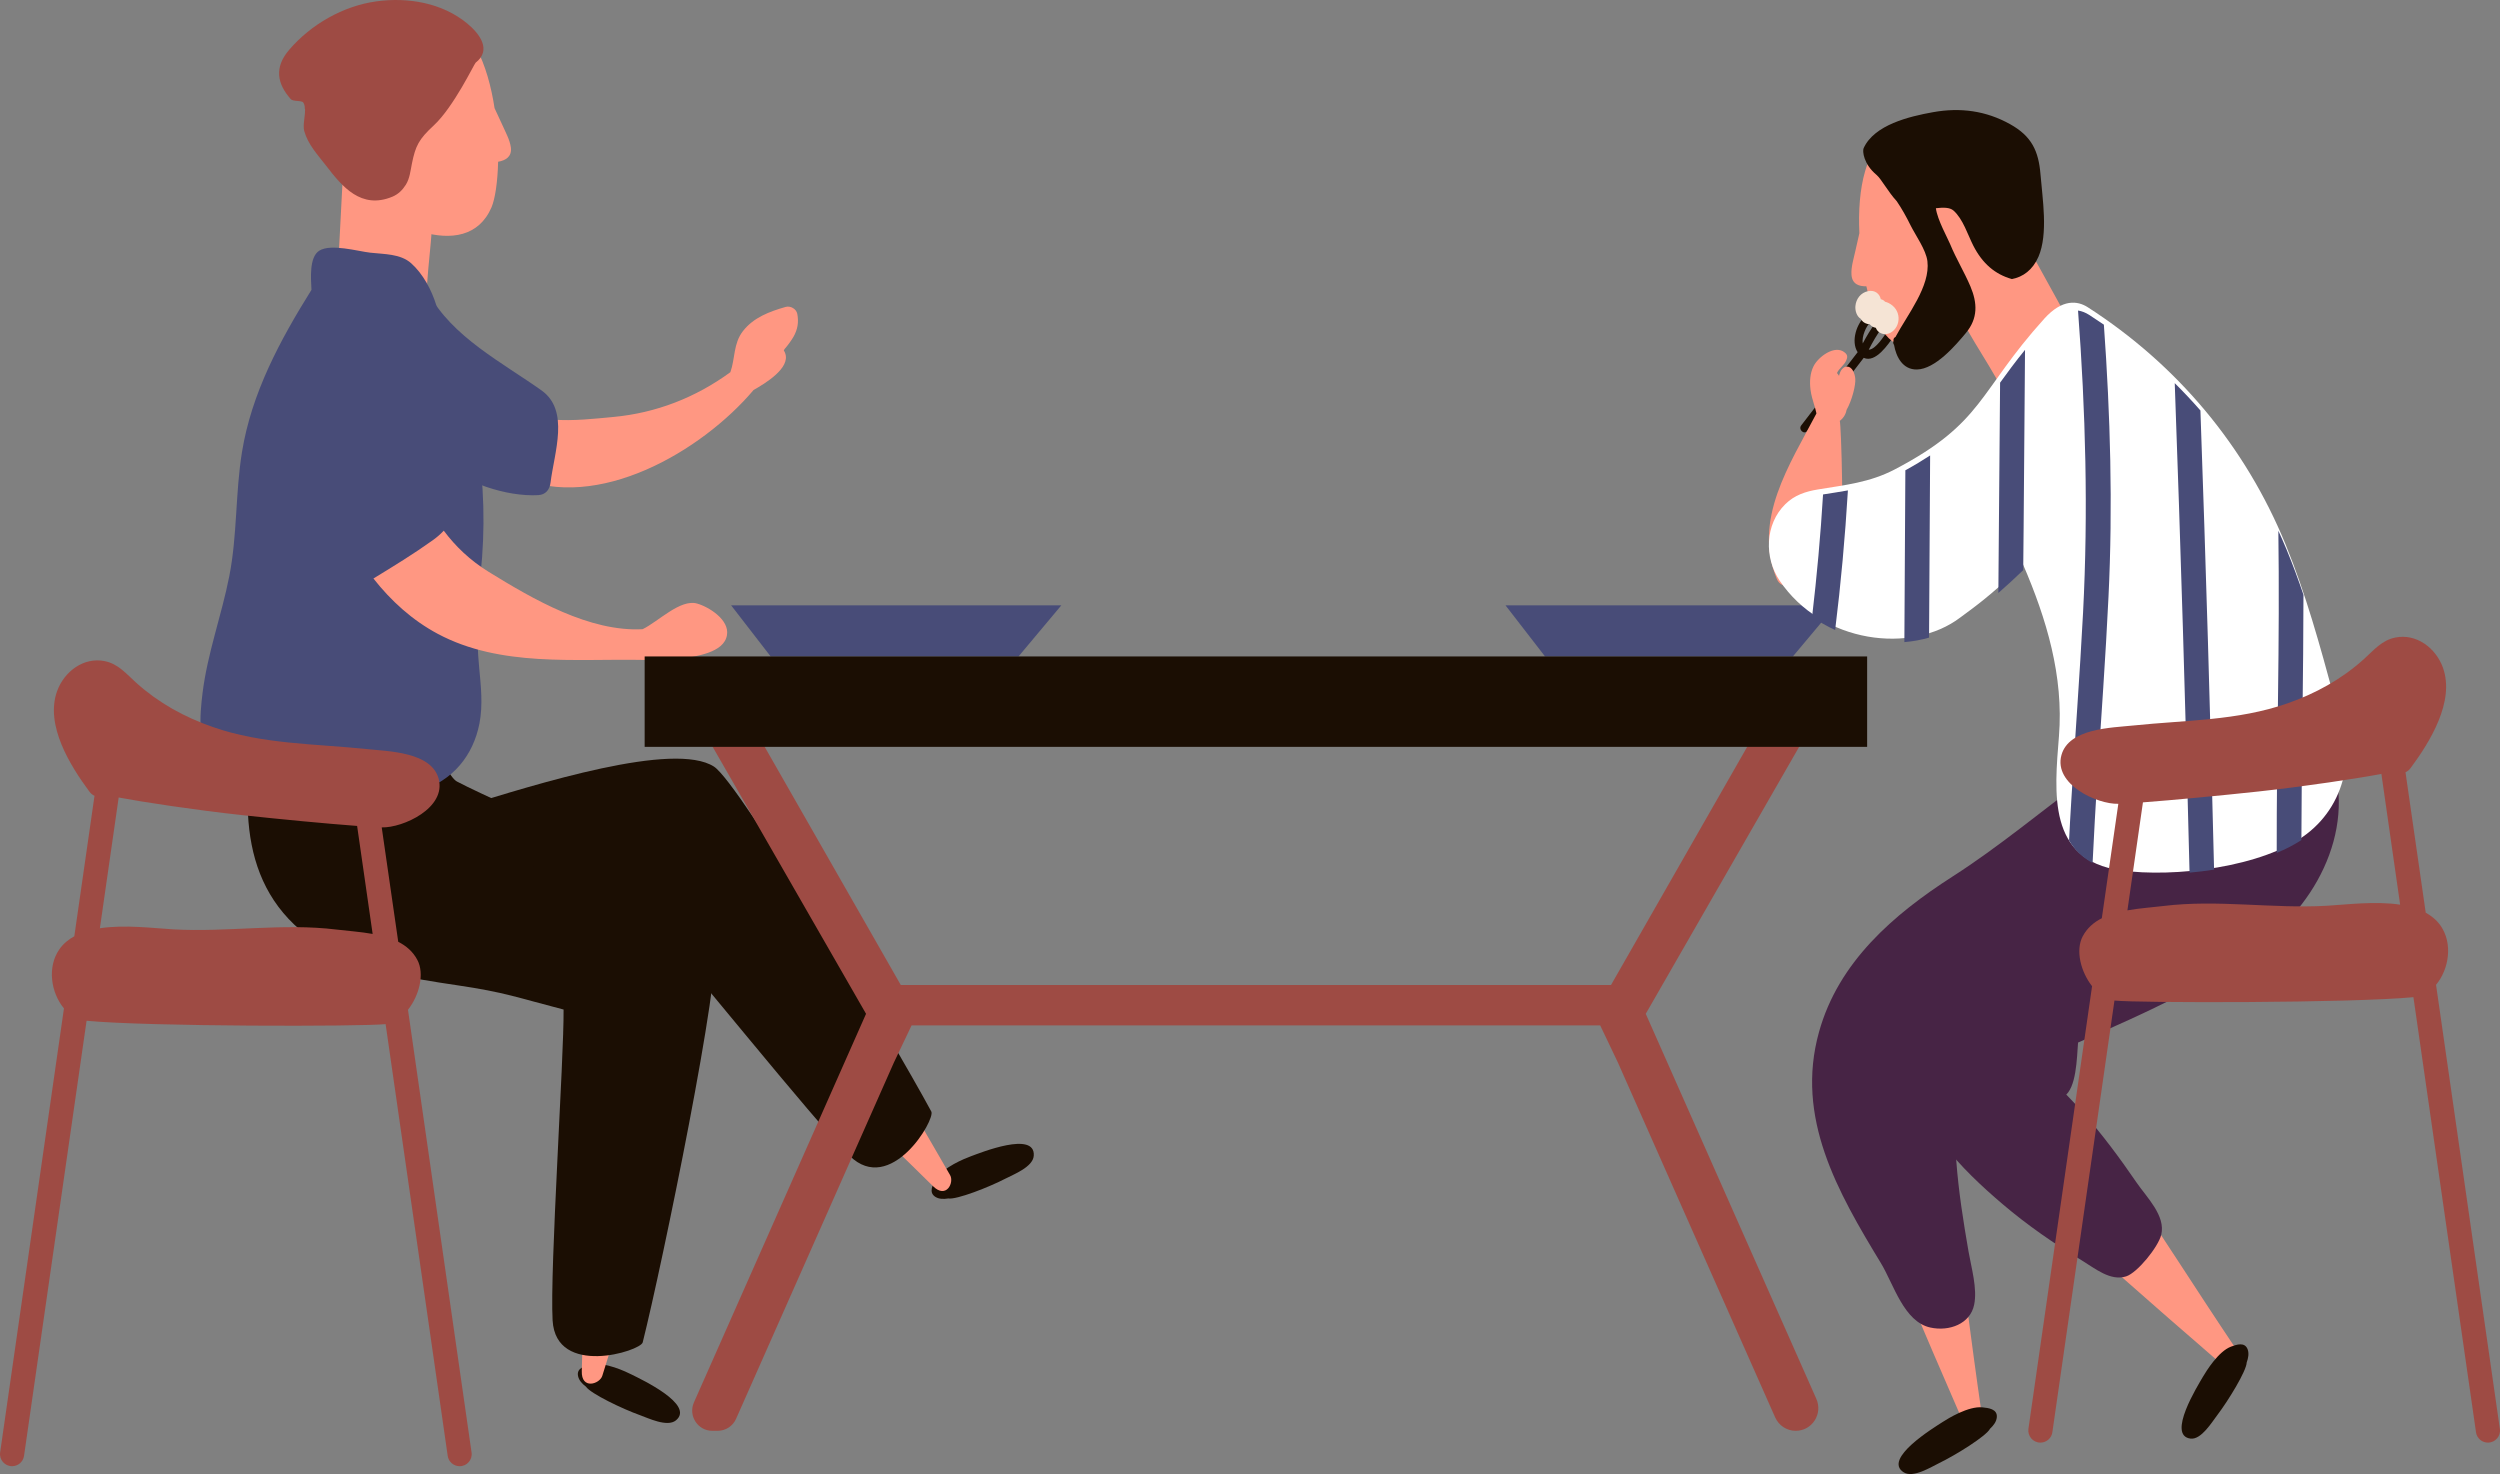 <?xml version="1.0" encoding="UTF-8"?>
<svg width="636px" height="375px" viewBox="0 0 636 375" version="1.1" xmlns="http://www.w3.org/2000/svg" xmlns:xlink="http://www.w3.org/1999/xlink">
    <rect x="0" y="0" width="636" height="375" fill="#808080" stroke="none"/>
    <!-- Generator: Sketch 61 (89581) - https://sketch.com -->
    <title>2 men on the bench eating </title>
    <desc>Created with Sketch.</desc>
    <g id="Page-1" stroke="none" stroke-width="1" fill="none" fill-rule="evenodd">
        <g id="how-it-works" transform="translate(-718, -428)">
            <g id="2-men-on-the-bench-eating-" transform="translate(718, 428)">
                <path d="M199.87,78.079 C195.811,79.246 191.711,80.755 189.018,84.216 C186.533,87.399 187.051,91.2 185.808,94.684 C177.007,101.114 166.942,105.069 156.007,106.08 C146.832,106.925 133.744,108.714 127.096,100.978 C125.046,98.594 121.587,102.038 123.617,104.42 C125.087,106.111 126.744,107.428 128.566,108.455 C127.324,109.706 127.862,112.555 130.202,112.787 C130.306,112.797 130.43,112.807 130.534,112.818 C129.643,112.87 128.773,112.947 127.883,112.981 C126.226,113.041 124.549,115.02 125.708,116.646 C126.889,118.272 128.504,119.097 130.327,119.479 C130.285,120.22 130.658,120.94 131.569,121.349 C151.968,130.336 178.498,114.849 191.711,99.216 C194.652,97.55 201.217,93.599 199.726,89.802 C199.663,89.57 199.539,89.368 199.394,89.178 C199.436,89.069 199.498,88.95 199.581,88.812 C200.388,87.9 201.258,86.721 201.879,85.652 C202.936,83.784 203.225,81.951 202.832,79.851 C202.583,78.576 201.092,77.73 199.87,78.079" id="Fill-197" fill="#FF9782"></path>
                <path d="M150.363,347.14 C153.809,346.374 159.288,348.97 160.741,349.711 C163.065,350.883 176.867,357.338 171.948,361.347 C169.748,363.133 164.912,360.772 162.795,360.012 C158.416,358.452 150.28,354.562 149.056,352.761 C148.06,352.01 147.292,351.136 147.063,350.107 C146.586,347.978 148.911,347.459 150.363,347.14" id="Fill-198" fill="#1B0E03"></path>
                <path d="M149.218,299.721 C148.568,312.295 148.676,326.655 148.004,348.774 C147.852,353.631 152.581,352.112 153.232,349.987 C155.791,341.687 163.774,316.509 170,294 C164.165,298.829 156.767,300.974 149.218,299.721" id="Fill-199" fill="#FF9782"></path>
                <path d="M238.093,300.003 C239.88,296.937 245.488,294.712 247.008,294.15 C249.432,293.262 263.461,287.602 262.988,294.03 C262.783,296.895 257.792,298.795 255.799,299.835 C251.712,301.965 243.372,305.248 241.236,304.888 C240.024,305.09 238.874,305.05 237.991,304.503 C236.121,303.366 237.333,301.291 238.093,300.003" id="Fill-200" fill="#1B0E03"></path>
                <path d="M203,268.181 C211.573,277.023 221.933,286.539 237.356,301.762 C240.739,305.106 242.798,300.822 241.706,298.955 C237.461,291.651 224.727,269.325 212.75,250 C212.309,257.258 208.926,263.8 203,268.181" id="Fill-201" fill="#FF9782"></path>
                <path d="M181.826,239.663 C178.006,225.199 128.032,205.1 116.236,198.813 C112.689,196.931 104.818,175.057 103.202,177.71 C102.971,177.561 102.761,177.402 102.51,177.255 C101.292,176.482 100.012,176.363 98.837,176.671 C98.249,176.415 97.64,176.193 97.011,176.034 C96.36,175.868 95.709,175.877 95.08,175.956 C92.477,174.672 88.846,175.135 87.817,178.106 C87.188,177.448 86.516,176.88 85.803,176.438 C82.381,174.345 79.821,174.69 77.892,176.486 C75.911,176.572 74.028,177.712 73.235,179.812 C70.468,177.842 66.096,178.224 65.305,182.44 C61.166,204.517 60.457,227.479 81.941,240.61 C92.309,246.953 104.42,248.894 116.257,250.643 C128.556,252.46 131.39,253.728 143.374,256.828 C143.5,269.07 139.848,323.013 140.583,335.916 C141.423,350.442 162.936,343.732 163.503,341.505 C168.477,321.716 183.799,247.179 181.826,239.663" id="Fill-202" fill="#1B0E03"></path>
                <path d="M236.927,282.775 C227.226,264.77 188.19,199.268 181.646,195.033 C171.545,188.498 136.991,199.268 117,205.491 C123.187,211.076 130.91,215.13 136.676,221.386 C142.294,227.472 146.377,235.063 147.303,242.921 C152.9,239.546 156.625,237.899 164.769,233.619 C173.144,242.6 206.898,285.008 216.157,294.063 C226.595,304.257 238.021,284.802 236.927,282.775" id="Fill-203" fill="#1B0E03"></path>
                <path d="M479.97,84.499 C479.301,85.482 477.146,88.924 475.409,88.964 C476.392,87.024 477.48,85.158 478.757,83.398 C479.552,82.313 478.003,80.907 477.208,82 C475.953,83.711 474.865,85.511 473.881,87.373 C473.589,85.612 474.739,82.899 475.869,81.977 C476.915,81.136 475.765,79.375 474.718,80.227 C472.354,82.145 470.785,86.812 472.584,89.597 C467.793,95.804 463.022,102.011 458.231,108.219 C457.414,109.284 458.963,110.688 459.8,109.616 C464.57,103.419 469.341,97.227 474.133,91.032 C477.125,92.423 480.389,87.611 481.832,85.451 C482.565,84.324 480.703,83.385 479.97,84.499" id="Fill-204" fill="#1B0E03"></path>
                <path d="M469.743,93.268 C469.078,93.304 468.662,93.805 468.329,94.299 C468.204,94.454 468.038,94.974 467.83,95.602 C467.685,95.341 467.518,95.11 467.331,94.9 C467.83,93.718 469.161,92.914 469.66,91.746 C470.013,90.931 470.096,90.354 469.369,89.73 C466.791,87.502 462.487,90.872 461.364,93.17 C460.449,95.017 460.345,97.147 460.595,99.163 C460.761,100.494 461.156,101.755 461.531,103.034 C461.718,103.667 461.926,104.297 462.05,104.946 C462.071,105.038 462.071,105.118 462.092,105.201 C455.314,118.161 445.812,132.284 452.008,147.248 C452.902,149.381 455.044,149.366 456.457,148.271 C457.954,149.194 460.054,148.993 460.782,146.974 C461.073,146.673 461.364,146.333 461.697,145.883 C461.926,145.535 462.071,145.187 462.175,144.846 C463.235,147.84 467.747,147.942 468.163,144.165 C469.223,134.808 468.392,107.845 468.038,107.075 C468.995,106.343 469.577,105.362 469.764,104.291 C471.219,101.702 472.113,97.888 471.988,96.39 C471.884,95.152 471.302,93.185 469.743,93.268" id="Fill-205" fill="#FF9782"></path>
                <polyline id="Fill-206" fill="#484C78" points="456.111 167 393.053 167 383 154 467 154 456.111 167"></polyline>
                <polyline id="Fill-207" fill="#484C78" points="259.111 167 196.053 167 186 154 270 154 259.111 167"></polyline>
                <path d="M509.632,252.776 C511.364,250.161 508.86,247.137 505.919,246.833 C506.607,244.595 505.335,242.146 503.165,241.554 C505.46,239.963 507.775,238.406 510.112,236.88 C516.85,232.497 510.571,221.618 503.791,226.035 C492.922,233.112 488.624,237.121 478.923,245.738 C469.973,253.674 464.194,260.014 465.091,272.565 C466.03,285.934 493.401,347.721 499.243,361.348 C500.119,363.351 504.792,364.314 504.125,359.585 C498.033,317.566 498.054,304.057 488.395,277.063 C495.967,271.614 503.561,266.166 511.134,260.715 C514.535,258.272 512.699,253.288 509.632,252.776" id="Fill-208" fill="#FF9782"></path>
                <path d="M504.332,358.029 C500.785,357.665 495.58,360.86 494.195,361.762 C491.991,363.188 478.872,371.156 484.309,374.566 C486.722,376.087 491.277,373.198 493.334,372.203 C497.553,370.158 505.277,365.373 506.284,363.451 C507.208,362.594 507.88,361.642 507.984,360.595 C508.215,358.43 505.823,358.184 504.332,358.029" id="Fill-209" fill="#1B0E03"></path>
                <path d="M528.19,245.339 C528.626,242.235 525.072,240.603 522.307,241.603 C521.954,239.292 519.75,237.645 517.547,238.056 C518.919,235.633 520.332,233.228 521.787,230.84 C525.945,223.984 515.635,216.922 511.456,223.833 C504.722,234.905 502.601,240.369 497.592,252.324 C492.977,263.332 490.504,271.536 496.719,282.432 C503.308,294.035 554.464,337.709 565.585,347.415 C567.227,348.841 571.842,347.678 569.202,343.723 C545.65,308.592 539.872,296.444 519.563,276.374 C524.032,268.19 528.501,260.005 532.95,251.821 C534.966,248.153 531.162,244.471 528.19,245.339" id="Fill-210" fill="#FF9782"></path>
                <path d="M567.587,342.579 C564.377,343.762 561.246,348.852 560.424,350.254 C559.139,352.471 551.173,365.225 557.273,365.982 C560.002,366.319 562.711,361.775 564.076,360.004 C566.845,356.373 571.5,348.778 571.56,346.614 C571.982,345.46 572.162,344.315 571.821,343.326 C571.099,341.282 568.932,342.083 567.587,342.579" id="Fill-211" fill="#1B0E03"></path>
                <path d="M418.679,257.914 L463,180.773 L453.058,175 L409.844,250.576 L229.156,250.576 L185.963,175 L176,180.773 L220.321,257.914 L176.543,356.758 C175.018,360.169 177.525,364.01 181.222,364 L182.6,363.996 C184.605,363.992 186.443,362.795 187.258,360.941 L227.422,270.275 L231.913,260.853 L407.087,260.853 L411.578,270.275 L451.596,360.572 C452.515,362.65 454.562,363.992 456.818,363.998 C460.995,364.008 463.773,359.701 462.081,355.876 L418.679,257.914" id="Fill-212" fill="#9E4B44"></path>
                <path d="M500.95,72.093 C501.313,71.608 501.782,71.204 502.338,70.946 C502.21,70.36 502.039,69.801 501.932,69.207 C501.676,67.968 502.167,67.084 502.957,66.532 C502.53,65.725 502.103,64.919 501.676,64.115 C499.839,60.622 503.896,57.541 506.672,59.877 C505.626,58.003 504.601,56.128 503.576,54.257 C501.505,50.525 507.1,46.808 509.171,50.565 C514.894,60.939 520.638,71.305 526.339,81.694 C529.67,87.742 530.738,91.283 524.374,95.166 C520.445,97.562 511.989,104.061 509.512,99.299 C505.199,90.974 498.857,82.664 497.127,76.433 C496.423,73.869 498.772,71.782 500.95,72.093" id="Fill-213" fill="#FF9782"></path>
                <path d="M471.019,69.906 C470.875,67.958 471.592,65.732 472.001,63.841 C472.329,62.332 472.677,60.832 473.025,59.329 C472.759,53.777 473.127,48.178 474.499,43.498 C477.939,31.765 489.26,26.209 500.029,32.843 C512.088,40.266 517.002,57.496 512.15,70.625 C512.109,71.032 512.006,71.453 511.781,71.873 C506.581,81.538 487.704,97.194 478.655,83.831 C477.345,81.876 475.912,77.825 474.806,72.829 C472.882,72.886 471.182,72.247 471.019,69.906" id="Fill-214" fill="#FF9782"></path>
                <path d="M104.421,47.566 C103.898,47.289 103.312,47.122 102.706,47.118 C102.58,46.543 102.476,45.971 102.329,45.392 C102.015,44.181 101.199,43.593 100.279,43.426 C100.3,42.525 100.341,41.624 100.362,40.724 C100.488,36.821 95.571,35.77 94.127,39.022 C94.232,36.908 94.358,34.796 94.462,32.684 C94.692,28.477 88.144,27.495 87.913,31.731 C87.307,43.434 86.658,55.135 86.072,66.84 C85.737,73.655 86.302,77.281 93.583,78.088 C98.103,78.588 108.355,80.861 108.501,75.555 C108.752,66.279 110.803,56.163 109.652,49.858 C109.192,47.262 106.221,46.376 104.421,47.566" id="Fill-215" fill="#FF9782"></path>
                <path d="M129.964,37.503 C129.712,35.562 128.554,33.523 127.776,31.745 C127.144,30.33 126.471,28.929 125.818,27.524 C124.976,22.019 123.503,16.594 121.188,12.276 C115.379,1.461 102.878,-1.681 93.344,7.04 C82.673,16.796 81.179,34.723 88.671,46.623 C88.777,47.019 88.966,47.411 89.282,47.777 C96.438,56.206 118.599,67.716 125.04,52.743 C125.966,50.553 126.597,46.282 126.723,41.149 C128.681,40.812 130.259,39.837 129.964,37.503" id="Fill-216" fill="#FF9782"></path>
                <path d="M590.04,186.444 C587.07,181.535 577.697,181.663 576.672,188.192 C575.584,195.077 572.739,200.773 568.806,205.584 C566.609,202.211 562.445,200.578 556.88,202.512 C556.546,202.625 556.232,202.776 555.897,202.903 C556.19,197.699 549.956,191.918 544.788,195.688 C542.947,197.03 541.127,198.406 539.328,199.782 C537.382,197.013 533.93,195.623 530.373,198.232 C519.16,206.48 508.469,215.465 496.753,222.977 C481.627,232.678 467.693,244.761 462.756,262.537 C456.668,284.373 467.505,303.221 478.489,321.317 C481.773,326.74 484.326,336.268 491.104,337.73 C495.895,338.769 501.188,336.805 502.213,331.98 C503.092,327.874 501.502,322.469 500.791,318.371 C499.473,310.754 498.28,303.219 497.694,295.504 C497.318,290.363 497.046,285.226 496.711,280.093 C500.414,280.133 504.557,279.434 506.921,279.434 C510.958,279.436 514.996,279.436 519.013,279.436 C520.791,279.438 523.448,279.951 525.08,278.928 C528.26,276.927 528.344,269.21 528.658,265.223 C545.96,257.602 564.035,249.766 578.011,237.943 C592.907,225.354 600.752,204.158 590.04,186.444" id="Fill-217" fill="#472445"></path>
                <path d="M594.199,178.078 C594.073,177.792 593.926,177.552 593.759,177.317 C590.195,164.216 586.61,151.078 581.452,138.499 C571.18,113.432 553.863,92.795 531.137,78.168 C528.517,76.475 524.638,76.014 520.089,81.045 C503.108,99.85 504.764,107.505 482.059,119.402 C475.644,122.761 469.439,123.371 462.478,124.518 C459.355,125.035 456.525,125.948 454.197,128.247 C448.977,133.361 448.789,141.859 452.73,147.706 C463.527,163.739 486.336,166.496 498.705,157.085 C501.41,155.024 506.064,151.985 514.659,143.59 C520.655,157.468 525.016,172.045 523.8,187.274 C522.647,201.719 520.844,218.793 539.502,221.416 C553.004,223.319 575.771,220.66 586.861,212.135 C597.469,203.972 599.461,189.784 594.199,178.078" id="Fill-218" fill="#FFFFFF"></path>
                <path d="M519.1,44.333 C518.609,38.391 516.839,34.646 511.402,31.609 C505.239,28.167 498.714,27.291 491.763,28.54 C485.728,29.623 476.815,31.742 474.107,37.695 C473.766,38.467 474.086,41.738 477.391,44.495 C478.585,45.491 480.355,48.846 482.53,51.185 C483.852,53.13 484.961,55.128 486.027,57.287 C487.328,59.905 489.972,63.536 490.334,66.437 C491.102,72.84 485.28,79.985 482.21,85.729 C481.89,85.872 481.655,86.158 481.698,86.607 C481.698,86.638 481.719,86.669 481.719,86.698 C481.549,87.094 481.634,87.467 481.847,87.744 C482.38,90.795 484.044,94.051 487.647,94 C492.339,93.935 497.563,87.79 500.143,84.685 C503.192,80.984 503.086,77.158 501.273,72.858 C499.716,69.196 497.627,65.801 496.113,62.104 C495.516,60.625 492.85,55.899 492.488,52.968 C494.407,52.755 496.028,52.738 496.966,53.565 C499.397,55.708 500.612,59.77 502.019,62.516 C504.344,67.053 507.542,69.787 511.828,70.994 C514.622,70.464 517.095,68.72 518.588,65.309 C521.104,59.47 519.59,50.491 519.1,44.333" id="Fill-219" fill="#1B0E03"></path>
                <path d="M484.472,163.354 C486.649,163.175 488.743,162.796 490.753,162.208 C490.858,146.76 490.941,131.313 491.025,115.866 C489.162,117.092 487.089,118.343 484.723,119.641 C484.639,134.21 484.555,148.781 484.472,163.354 Z M553.253,97.471 C554.76,138.974 556.017,180.483 557.022,222 C559.095,221.817 561.188,221.561 563.261,221.234 C562.319,182.291 561.168,143.354 559.786,104.425 C557.692,102.03 555.514,99.71 553.253,97.471 Z M461,156.889 C462.843,158.222 464.811,159.348 466.863,160.272 C468.328,148.471 469.396,136.635 470.108,124.76 C468.056,125.131 465.941,125.445 463.785,125.788 C463.157,136.183 462.214,146.548 461,156.889 Z M531.436,80.08 C530.619,79.56 529.677,79.158 528.651,79 C530.577,104.615 531.268,130.079 529.928,155.898 C529.09,171.961 527.855,187.997 526.913,204.052 C526.704,207.298 526.536,210.544 526.369,213.793 C527.709,216.132 529.656,218.102 532.357,219.54 C532.692,212.367 533.111,205.198 533.55,198.029 C534.534,182.651 535.665,167.281 536.398,151.886 C537.528,128.635 536.879,105.659 535.225,82.594 C533.969,81.741 532.713,80.898 531.436,80.08 Z M581.687,139.764 C581.017,138.168 580.326,136.589 579.614,135.028 C579.802,149.018 579.719,163.017 579.53,177.018 C579.363,190.338 579.174,203.658 579.195,216.977 C581.498,216.023 583.613,214.935 585.477,213.714 C585.497,202.826 585.623,191.938 585.77,181.051 C585.895,171.139 585.979,161.225 586,151.316 C584.681,147.426 583.257,143.568 581.687,139.764 Z M508.466,140.359 C508.446,143.855 508.404,147.349 508.383,150.848 C510.204,149.268 512.298,147.37 514.706,145.048 C514.748,141.406 514.769,137.767 514.811,134.125 C514.915,119.084 515.041,104.042 515.167,88.999 C512.654,92.083 510.644,94.836 508.822,97.356 C508.697,111.69 508.592,126.024 508.466,140.359 L508.466,140.359 Z" id="Fill-220" fill="#484C78"></path>
                <path d="M543.533,300.827 C534.939,288.263 525.526,276.598 513.129,267.534 C510.524,265.617 507.288,269.288 508.822,271.824 C509.032,272.159 509.221,272.491 509.431,272.826 C508.213,271.626 506.973,270.436 505.712,269.274 C503.59,267.34 499.22,269.209 500.438,272.326 C500.48,272.402 500.501,272.473 500.543,272.548 C499.304,271.768 498.043,271.03 496.74,270.382 C495.627,269.821 494.24,270.012 493.231,270.679 C492.958,269.855 492.349,269.125 491.319,268.736 C490.878,268.567 490.437,268.395 489.996,268.226 C488.147,267.515 485.898,269.351 486.004,271.252 C486.865,285.422 499.157,297.563 509.473,306.341 C515.756,311.689 522.584,316.404 529.644,320.668 C532.901,322.639 536.893,326.006 540.885,324.712 C543.743,323.792 549.038,317.268 549.815,314.142 C551.013,309.297 546.096,304.576 543.533,300.827" id="Fill-221" fill="#472445"></path>
                <path d="M541.214,231.594 L545.163,204.12 C552.892,203.543 564.823,202.405 574.59,201.351 C586.269,200.087 600.027,197.995 605.825,196.884 L610.593,230.148 C604.207,229.175 596.771,230.154 591.919,230.428 C578.077,231.211 564.151,228.79 550.393,230.483 C547.662,230.822 544.385,231.029 541.214,231.594 Z M519.075,367 C520.608,367 521.91,365.881 522.12,364.373 L537.916,254.538 C544.112,255.184 598.221,255.188 613.974,253.684 L629.896,364.373 C630.106,365.881 631.408,367 632.921,367 C634.811,367 636.24,365.349 635.966,363.506 L619.73,250.538 C623.091,246.478 624.015,239.951 620.885,235.491 C619.898,234.081 618.595,233.01 617.104,232.183 L611.958,196.457 C612.441,196.24 612.882,195.911 613.239,195.42 C618.091,188.868 624.603,178.502 621.473,169.825 C619.688,164.874 614.752,161.091 609.353,162.192 C605.888,162.901 603.871,165.426 601.351,167.7 C595.637,172.829 589.105,176.429 581.879,178.954 C569.213,183.372 555.917,183.19 542.747,184.563 C537.16,185.144 526.3,185.276 524.431,192.098 C522.393,199.535 533.505,204.641 538.903,204.49 L534.702,233.598 C532.665,234.633 530.963,236.085 529.85,238.183 C527.939,241.769 529.367,247.26 532.224,250.883 L516.029,363.504 C515.777,365.349 517.205,367 519.075,367 L519.075,367 Z" id="Fill-222" fill="#9E4B44"></path>
                <path d="M482.29,78.667 C481.841,77.982 481.156,77.428 480.406,77.061 C480.128,76.929 479.828,76.84 479.55,76.757 C479.293,76.425 478.908,76.215 478.48,76.114 C478.18,74.757 477.024,73.736 475.29,74.06 C473.343,74.423 472.165,76.085 472.015,77.865 C471.908,79.07 472.358,80.489 473.364,81.104 C473.706,81.712 474.22,82.198 475.055,82.41 C475.269,82.463 475.462,82.455 475.654,82.465 C475.783,82.637 475.933,82.801 476.147,82.945 C476.489,83.208 476.853,83.334 477.217,83.401 C477.431,83.978 477.816,84.47 478.501,84.771 C480.192,85.486 481.798,84.423 482.526,83.002 C483.232,81.649 483.146,79.944 482.29,78.667" id="Fill-223" fill="#F5E4D5"></path>
                <path d="M121.888,169.681 C121.129,161.571 121.382,154.245 122.246,146.195 C124.752,122.856 121.024,100.023 110.893,78.732 C111.041,78.365 111.083,77.972 110.978,77.61 C109.798,73.78 107.629,69.683 104.596,66.969 C101.837,64.518 97.709,64.687 94.171,64.28 C90.969,63.909 84.187,61.938 81.239,63.765 C78.634,65.384 79.091,70.814 79.238,73.74 C71.174,86.654 63.998,100.025 61.567,114.969 C59.859,125.459 60.386,136.135 58.33,146.588 C56.374,156.542 52.776,166.197 51.532,176.281 C50.811,182.119 50.152,189.785 54.352,194.842 C58.427,199.75 64.954,199.894 71.075,200.409 C79.786,201.141 96.972,205.363 106.808,201.168 C115.211,198.667 120.392,192.151 121.972,184.061 C122.899,179.27 122.33,174.491 121.888,169.681" id="Fill-224" fill="#484C78"></path>
                <path d="M85.621,236.482 C71.861,234.788 57.924,237.21 44.082,236.428 C39.238,236.154 31.8,235.175 25.41,236.146 L30.191,202.884 C35.984,203.993 49.748,206.087 61.425,207.35 C71.179,208.407 83.1,209.542 90.851,210.118 L94.801,237.593 C91.629,237.026 88.352,236.821 85.621,236.482 Z M119.966,369.504 L103.791,256.883 C106.648,253.26 108.077,247.768 106.165,244.183 C105.052,242.083 103.35,240.631 101.313,239.597 L97.111,210.49 C102.51,210.641 113.622,205.534 111.585,198.095 C109.715,191.278 98.855,191.146 93.267,190.562 C80.096,189.19 66.799,189.372 54.132,184.954 C46.893,182.429 40.364,178.827 34.657,173.699 C32.127,171.425 30.115,168.9 26.647,168.191 C21.257,167.093 16.314,170.871 14.526,175.825 C11.398,184.502 17.919,194.868 22.769,201.419 C23.132,201.913 23.574,202.24 24.042,202.455 L18.906,238.183 C17.404,239.009 16.099,240.081 15.112,241.49 C11.984,245.95 12.906,252.477 16.27,256.538 L0.032,369.504 C-0.233,371.349 1.202,373 3.073,373 C4.603,373 5.899,371.881 6.115,370.373 L22.025,259.684 C37.793,261.188 91.902,261.184 98.099,260.535 L113.896,370.373 C114.106,371.881 115.408,373 116.942,373 C118.811,373 120.24,371.349 119.966,369.504 L119.966,369.504 Z" id="Fill-225" fill="#9E4B44"></path>
                <path d="M118.848,5.962 C112.498,0.719 103.76,-0.763 95.755,0.345 C87.268,1.517 79.11,6.205 73.561,12.677 C69.714,17.166 70.502,21.266 73.93,25.174 C74.619,25.962 76.738,25.422 77.193,26.137 C77.379,26.428 77.471,26.781 77.534,27.158 C77.501,27.426 77.53,27.679 77.605,27.916 C77.631,29.688 76.996,31.9 77.4,33.341 C78.364,36.773 80.772,39.33 82.951,42.143 C87.037,47.457 91.857,53.349 99.82,50.041 C101.308,49.417 102.377,48.372 103.257,46.981 C104.242,45.382 104.43,43.417 104.787,41.636 C105.709,37.076 106.547,35.436 110.319,31.941 C115.453,27.193 120.65,16.216 121.006,15.944 C125.155,12.731 122.033,8.586 118.848,5.962" id="Fill-226" fill="#9E4B44"></path>
                <path d="M177.307,153.535 C173.041,152.347 167.424,158.171 163.471,160.069 C149.989,160.78 135.696,152.495 124.336,145.491 C119.571,142.542 115.868,138.993 112.893,135 C112.019,135.949 111.02,136.786 110.042,137.474 C105.216,140.931 100.097,144.065 95,147.17 C99.473,152.862 104.862,157.768 111.353,161.242 C127.29,169.76 146.286,167.544 163.679,167.885 C164.22,167.894 170.649,168.256 173.458,167.647 C176.974,166.877 184.193,166.137 184.942,161.568 C185.608,157.688 180.365,154.389 177.307,153.535" id="Fill-227" fill="#FF9782"></path>
                <polygon id="Fill-228" fill="#1B0E03" points="164 190 475 190 475 167 164 167"></polygon>
                <path d="M114.171,109.337 C113.408,107.898 112.81,106.277 112.315,104.57 C114.254,107.766 116.254,110.92 118.336,113.993 C116.563,112.639 115.099,111.081 114.171,109.337 Z M137.781,99.335 C127.966,92.344 114.893,85.646 109.037,74.559 C107.16,71.003 101.82,74.164 103.696,77.721 C105.47,81.074 107.923,83.975 110.666,86.626 C110.377,87.468 110.295,88.329 110.377,89.196 C109.82,88.283 109.284,87.368 108.728,86.461 C106.851,83.374 102.356,85.421 103.078,88.874 C104.851,97.503 104.851,110.912 111.779,117.204 C117.903,122.767 128.915,126.424 136.956,125.96 C138.792,125.854 139.823,124.596 140.049,122.827 C141.018,115.035 144.957,104.449 137.781,99.335 L137.781,99.335 Z" id="Fill-229" fill="#484C78"></path>
            </g>
        </g>
    </g>
</svg>